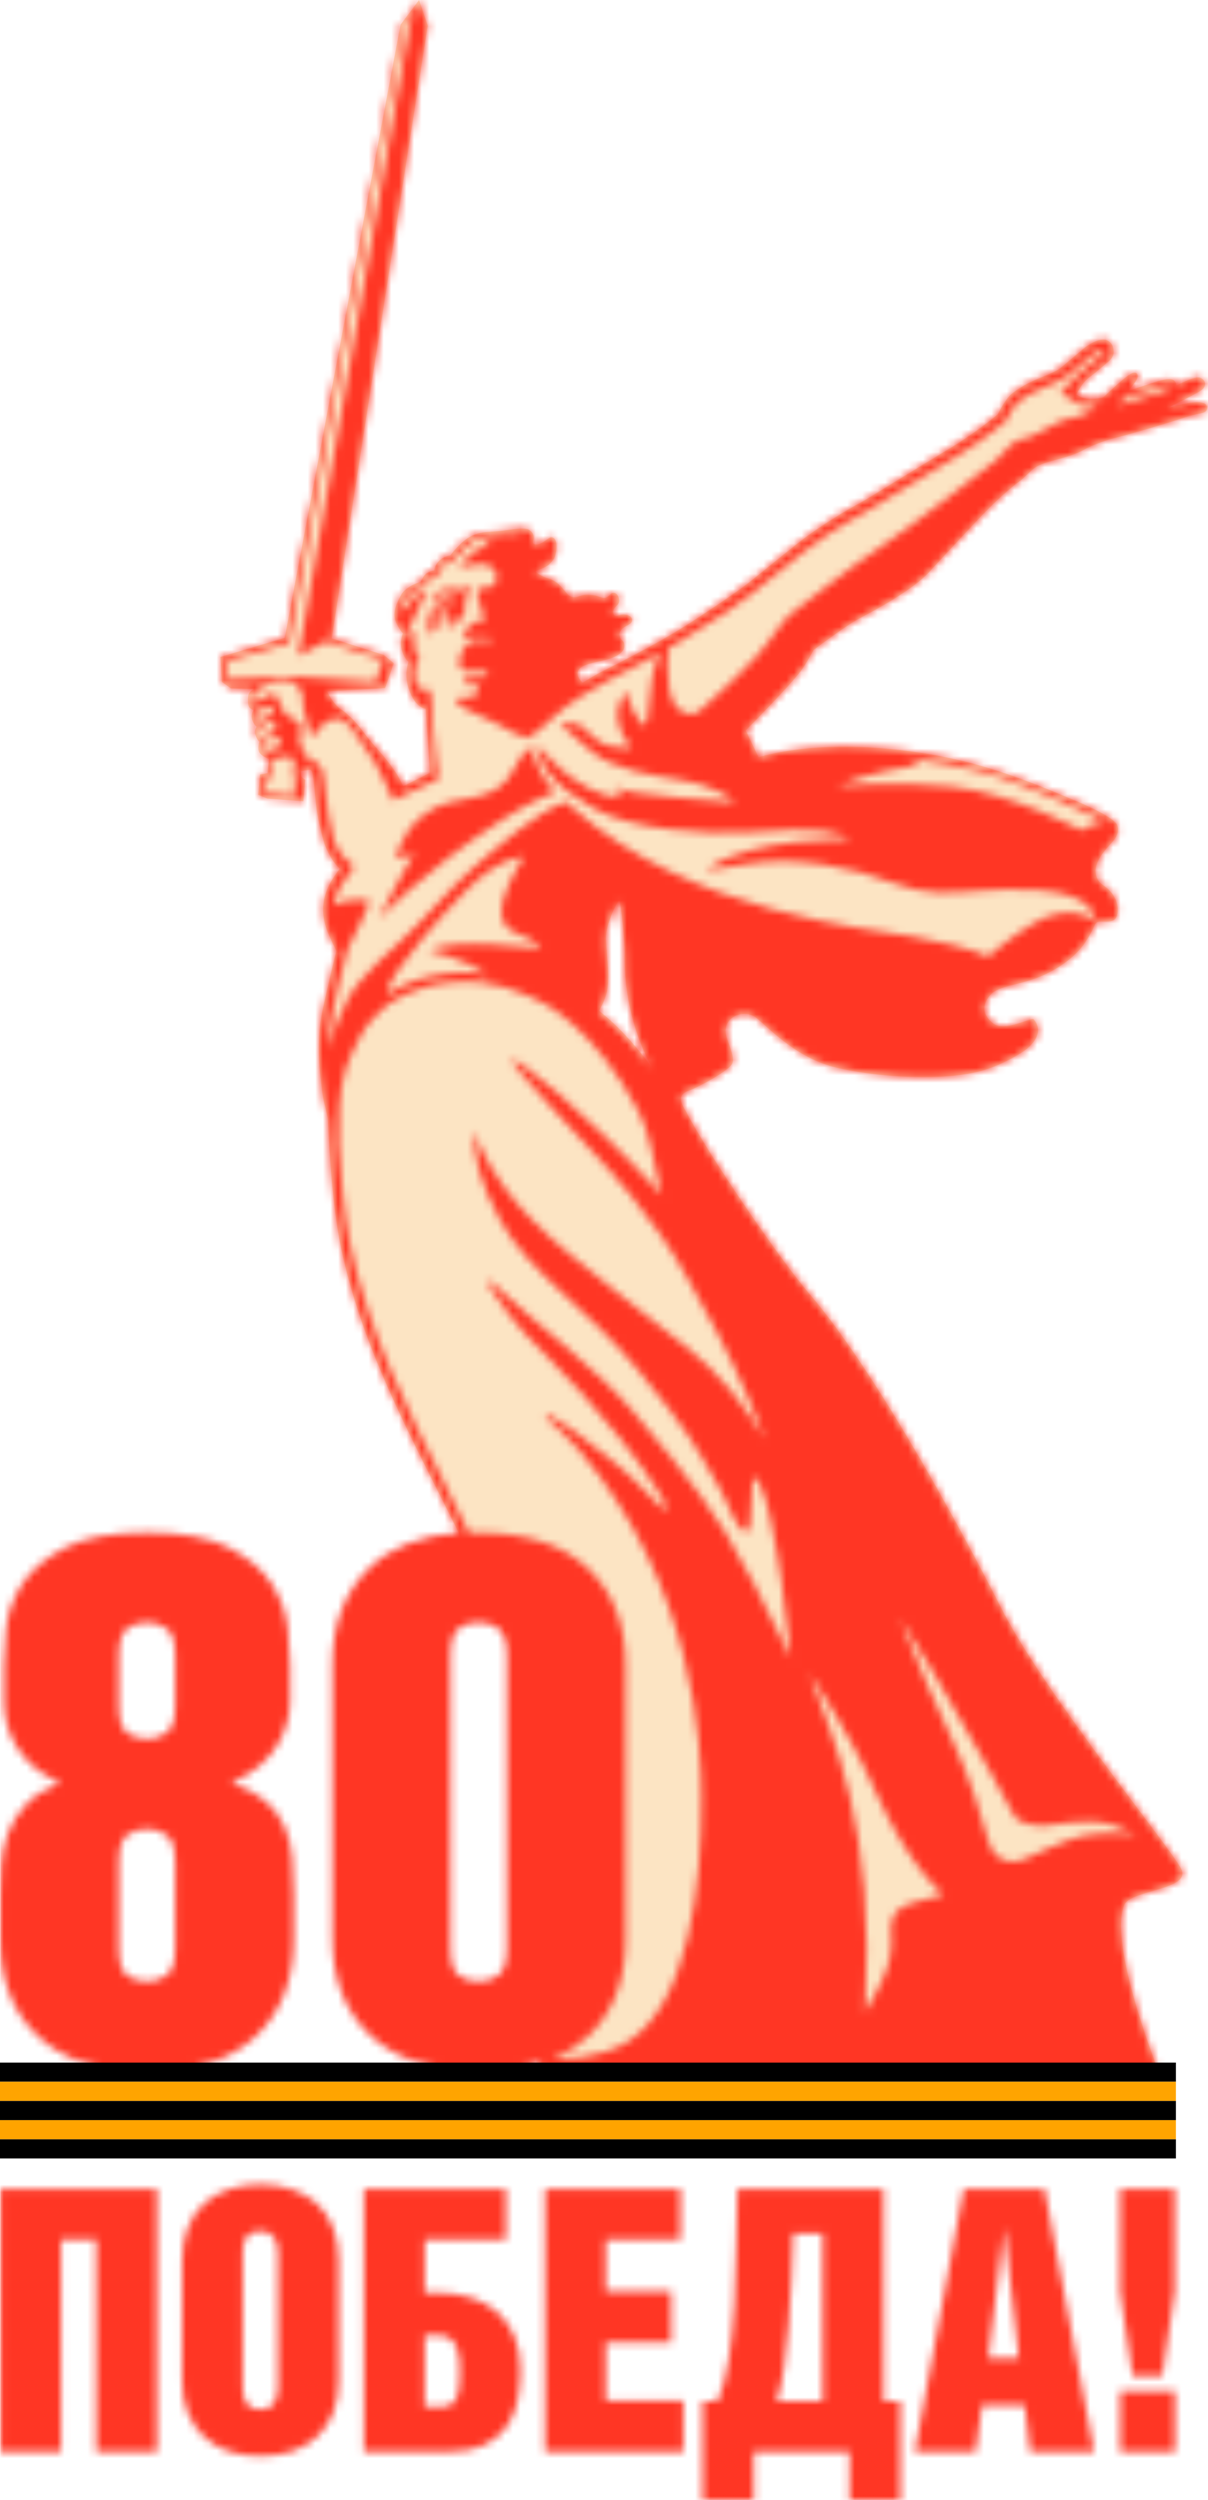 <?xml version="1.0" encoding="UTF-8"?> <svg xmlns="http://www.w3.org/2000/svg" width="159" height="329" viewBox="0 0 159 329" fill="none"><g clip-path="url(#clip0_3998_3788)"><path d="M153.503 53.79C154.119 53.464 154.67 53.176 154.893 53.072C155.733 52.655 156.481 52.289 156.862 52.081C158.082 51.415 158.436 51.233 158.58 50.763C158.712 50.358 158.489 49.954 158.029 49.732C157.268 49.38 154.867 50.776 154.854 50.711C154.788 50.254 154.539 49.902 153.949 49.889C153.253 49.889 152.374 50.15 151.115 50.58C149.947 50.972 148.792 51.337 148.53 51.402C149.186 50.632 149.369 50.332 149.369 50.332C149.369 50.332 149.986 49.628 149.658 49.184C149.566 49.067 149.343 48.989 149.094 49.08C148.543 49.276 147.533 50.137 145.827 51.715C145.617 51.911 145.512 52.068 145.184 52.302C144.541 52.472 143.347 52.576 142.717 52.407C142.219 52.263 141.891 52.081 141.667 51.911C141.694 51.872 142.376 50.385 143.413 49.628C144.069 49.158 145.892 47.593 146.063 47.436C146.693 46.784 146.588 46.275 146.548 45.923C146.483 45.505 146.26 45.127 145.932 44.905C144.83 44.148 142.927 45.636 142.704 45.818C142.271 46.171 140.277 47.854 139.647 48.389C139.201 48.78 137.902 49.328 137.036 49.68L136.524 49.889C135.448 50.345 134.097 51.037 133.099 51.885C132.417 52.472 131.591 53.959 131.341 54.52C130.777 54.99 128.153 57.13 124.978 59.034C122.576 60.482 120.018 62.048 117.8 63.405C116.147 64.422 114.691 65.323 113.654 65.936C113.457 66.04 108.786 68.506 104.929 71.559C103.748 72.485 102.606 73.424 101.517 74.298C100.612 75.042 99.759 75.72 98.945 76.373C96.662 78.238 91.519 81.5 90.955 81.904C90.194 82.374 89.407 82.87 88.488 83.418C86.061 84.892 80.917 87.553 79.487 88.245C78.923 88.519 77.926 89.08 76.811 89.771C76.771 89.797 76.732 89.81 76.692 89.836H76.666C76.377 89.549 76.089 89.119 76.049 88.858C75.826 87.501 77.729 87.332 79.75 86.836C81.101 86.496 82.19 85.844 82.19 85.009C82.19 84.24 81.731 84.357 81.587 83.809C81.245 82.504 82.951 82.4 83.174 81.8C83.253 81.591 83.213 81.161 82.689 80.991C82.151 80.808 81.888 80.847 81.153 81.056C80.76 81.174 80.471 80.456 80.944 79.96C81.403 79.465 81.613 79.308 81.468 78.773C81.258 78.029 80.799 77.912 80.511 78.082C80.222 78.264 79.986 78.747 79.421 78.682C78.857 78.617 78.595 78.264 77.165 78.264C76.312 78.264 75.643 79.008 74.816 78.303C74.317 77.886 73.648 76.529 72.139 76.112C70.985 75.786 70.434 75.159 70.434 75.159C70.434 75.159 71.851 74.716 72.284 74.272C73.11 73.45 73.045 73.228 73.189 72.654C73.255 72.42 73.478 70.593 72.467 70.724C72.205 70.763 71.326 71.611 70.762 71.65C70.184 71.689 70.106 71.506 70.184 71.193C70.368 70.515 70.184 70.124 69.699 69.771C69.043 69.302 67.245 69.732 65.71 69.889C64.188 70.045 63.02 69.889 61.59 70.802C60.37 71.585 59.268 73.098 59.268 73.098C59.268 73.098 58.179 73.176 57.51 74.155C57.168 74.651 57.168 75.081 57.168 75.081C57.168 75.081 56.158 75.12 55.673 75.994C55.41 76.477 55.423 76.542 55.423 76.542C55.423 76.542 53.481 77.077 52.812 78.264C52.077 79.569 51.579 80.835 52.222 82.113C52.76 83.17 53.035 83.326 53.035 83.326C53.035 83.326 52.589 84.357 52.852 85.414C53.14 86.601 53.678 86.979 53.757 87.097C53.678 87.371 53.206 88.858 53.783 90.593C54.662 93.267 56.027 93.267 56.027 93.267C56.027 93.267 56.237 96.477 56.381 98.421C56.525 100.365 56.565 101.722 56.565 101.722C56.539 101.722 53.062 103.483 53.062 103.483C53.062 103.483 52.602 102.465 52.248 101.917C50.923 99.791 49.06 97.99 48.285 96.933C47.511 95.864 46.462 94.598 45.806 94.09C45.661 93.933 45.399 93.698 44.926 93.385C43.798 92.641 43.05 90.984 43.05 90.984L50.687 90.554L51.828 87.279L50.49 86.183L43.667 84.005C44.835 76.32 56.302 3.366 56.302 3.366L55.161 0V0.026L55.121 0.052L52.72 3.249L37.474 83.939L29.011 86.457L29.194 89.732L30.349 90.567L30.375 90.593L33.38 90.697C33.105 90.854 32.724 91.115 32.672 91.585C32.619 92.054 32.58 92.954 32.921 93.202C33.249 93.45 33.38 93.437 33.38 93.437C33.38 93.437 32.947 94.063 33.196 94.742C33.446 95.42 33.774 95.655 33.774 95.655C33.774 95.655 33.393 96.073 33.629 96.751C33.865 97.442 34.141 97.612 34.141 97.612C34.141 97.612 33.8 98.617 34.207 99.125C34.627 99.634 35.401 99.869 35.401 99.869L35.217 101.735L34.22 101.93L33.984 104.605L35.191 105.1L39.927 105.453L40.177 102.635C40.177 102.635 39.744 102.348 39.665 102.191C39.586 102.035 39.586 101.748 39.612 101.5C39.836 101.448 40.229 101.369 40.597 101.317C40.859 101.278 41.003 101.343 41.095 101.604C41.305 102.426 41.423 104.344 41.594 105.818C41.791 107.631 42.224 109.354 42.696 111.023C42.722 111.115 43.523 113.294 44.73 114.311C44.402 114.742 43.929 115.394 43.575 116.007C41.804 119.099 42.67 121.761 43.444 123.378C43.693 123.965 43.982 124.552 44.284 125.139C43.719 127.305 42.722 131.65 42.407 133.202C41.738 136.49 41.935 140.012 42.302 142.7C42.394 143.717 42.552 144.761 42.814 145.687C42.971 146.444 43.103 146.966 43.155 147.162C43.194 148.127 43.549 157.99 44.913 164.343C47.406 175.955 52.432 185.922 57.746 196.463C64.109 209.092 70.696 222.138 73.635 239.398C75.853 252.366 71.3 271.075 71.26 271.257L71.064 272.053H72.415C72.415 272.053 72.323 272.079 72.284 272.079C72.284 272.079 95.154 272.21 116.488 272.314L150.511 272.51C150.511 272.51 150.563 272.51 150.603 272.497C151.548 272.497 152.204 272.497 152.466 272.497C152.466 272.497 145.827 255.824 147.979 250.696C148.831 248.661 157.006 248.74 155.431 245.869C153.699 242.699 138.046 223.547 132.102 212.249C131.932 211.936 117.472 183.013 106.569 170.319C102.685 165.805 93.199 151.95 90.26 146.209C88.908 144.109 90.049 143.743 90.955 143.417C91.795 143.117 96.033 140.899 96.4 139.921C96.767 138.955 95.626 136.959 95.521 135.955C95.272 133.633 98.145 132.706 99.694 134.063C101.845 135.942 104.902 139.008 109.285 140.286C113.064 141.395 122.445 142.517 128.678 141.056C131.617 140.364 134.569 138.551 135.238 137.964C136.747 136.633 137.062 135.303 136.039 134.128C135.789 133.841 132.207 135.877 130.698 134.663C128.205 132.667 130.567 130.684 130.79 130.541C132.47 129.497 134.818 129.575 137.757 128.14C140.92 126.601 142.337 124.748 142.743 124.148C144.003 122.295 143.977 121.708 144.331 121.421C144.882 120.978 146.614 121.8 147.008 120.508C147.244 119.751 147.165 118.538 146.234 117.416C145.446 116.451 144.712 116.477 144.331 115.394C143.675 113.528 145.696 111.624 146.483 110.723C147.191 109.915 147.309 109.04 147.008 108.532C147.008 108.532 146.837 107.566 141.3 105.27C138.44 104.083 132.837 101.617 126.591 100.117C120.858 98.734 114.599 98.199 110.426 98.264C103.761 98.369 99.838 99.66 99.838 99.66L98.158 96.125C98.158 96.125 104.588 89.641 105.703 87.892C106.818 86.144 107.067 85.557 107.067 85.557C107.067 85.557 111.437 82.243 113.195 81.343C114.953 80.43 120.044 77.716 122.262 75.316C124.479 72.915 128.717 68.31 130.292 66.758C131.853 65.205 133.624 63.705 134.202 63.326C134.792 62.935 135.789 61.774 136.393 61.435C137.849 60.587 140.565 60.339 142.586 59.23C144.607 58.134 146.693 57.651 147.388 57.469C149.12 57.025 153.699 55.694 155.943 54.938C157.977 54.246 158.83 54.52 158.882 53.711C159 52.028 154.172 53.594 153.503 53.724M78.857 132.993C79.107 132.576 79.841 131.18 79.973 129.98C80.117 128.688 80.064 127.618 79.973 126.653C79.881 125.687 79.815 124.344 79.763 123.848C79.553 122.048 81.075 118.838 81.521 118.486C81.783 119.034 82.256 124.396 82.229 125.192C81.954 134.311 85.903 140.599 85.903 140.599C81.692 134.885 78.962 133.241 78.871 133.006" fill="#FCE4C3"></path><mask id="mask0_3998_3788" style="mask-type:luminance" maskUnits="userSpaceOnUse" x="0" y="-1" width="159" height="331"><path d="M147.44 322.646H154.657V314.662H147.44V322.646ZM0.039 288.035V322.646H8.03V294.727H12.674V322.646H20.665V288.035H0.039ZM55.895 307.33H57.732C58.349 307.33 58.834 307.474 59.201 307.735C59.569 308.009 59.858 308.361 60.054 308.791C60.251 309.222 60.382 309.718 60.435 310.279C60.5 310.84 60.527 311.427 60.527 312.04C60.527 312.901 60.5 313.631 60.435 314.232C60.369 314.832 60.238 315.301 60.054 315.68C59.858 316.045 59.569 316.319 59.188 316.502C58.808 316.684 58.27 316.763 57.587 316.763H55.895V307.33ZM47.904 288.035V322.646H59.28C61.051 322.646 62.534 322.359 63.728 321.785C64.922 321.211 65.88 320.442 66.588 319.476C67.297 318.511 67.796 317.376 68.084 316.084C68.373 314.78 68.517 313.41 68.517 311.975C68.517 308.739 67.546 306.221 65.618 304.421C63.676 302.62 60.933 301.72 57.391 301.72H55.895V294.741H66.588V288.048H47.904V288.035ZM71.745 288.035V322.646H89.944V315.954H79.736V308.256H88.356V301.564H79.736V294.727H89.563V288.035H71.745ZM103.196 311.622C103.432 309.887 103.642 308.035 103.8 306.039C103.957 304.056 104.088 302.007 104.18 299.907C104.272 297.806 104.351 295.81 104.416 293.919H108.287V315.967H102.238C102.632 314.819 102.934 313.371 103.183 311.635M97.055 288.048C96.99 290.357 96.937 292.836 96.911 295.458C96.885 298.093 96.793 300.677 96.649 303.234C96.504 305.791 96.268 308.178 95.927 310.409C95.586 312.64 95.1 314.493 94.457 315.967H92.476V329.013H99.207V322.659H111.817V329.013H118.521V315.967H116.291V288.048H97.069H97.055ZM132.115 293.436H132.207L134.096 310.331H130.081L132.115 293.436ZM126.84 288.048L120.398 322.659H128.428L129.254 316.502H134.87L135.592 322.659H144.015L137.481 288.048H126.827H126.84ZM147.427 288.048V301.577L149.067 312.64H152.99L154.63 301.577V288.048H147.414H147.427ZM32.92 316.71C32.592 316.476 32.369 316.175 32.212 315.849C32.067 315.51 31.988 315.158 31.975 314.793C31.962 314.427 31.949 314.127 31.949 313.905V296.815C31.949 296.528 31.949 296.202 31.975 295.823C31.988 295.458 32.067 295.106 32.212 294.793C32.356 294.467 32.592 294.193 32.92 293.971C33.248 293.749 33.694 293.632 34.272 293.632C34.849 293.632 35.295 293.749 35.597 293.971C35.899 294.193 36.135 294.467 36.279 294.793C36.423 295.119 36.515 295.458 36.541 295.823C36.568 296.189 36.594 296.528 36.594 296.815V313.905C36.594 314.127 36.581 314.427 36.541 314.793C36.502 315.158 36.423 315.51 36.279 315.849C36.135 316.189 35.912 316.476 35.597 316.71C35.295 316.945 34.849 317.076 34.272 317.076C33.694 317.076 33.235 316.958 32.92 316.71ZM30.165 288.1C28.905 288.517 27.816 289.131 26.898 289.953C25.979 290.774 25.258 291.818 24.746 293.084C24.234 294.349 23.972 295.823 23.972 297.48V313.214C23.972 316.332 24.89 318.772 26.727 320.559C28.564 322.346 31.083 323.233 34.285 323.233C37.486 323.233 40.032 322.346 41.855 320.559C43.679 318.772 44.585 316.332 44.585 313.214V297.48C44.585 295.81 44.322 294.349 43.81 293.084C43.299 291.818 42.577 290.774 41.659 289.953C40.74 289.131 39.651 288.517 38.392 288.1C37.132 287.683 35.767 287.474 34.272 287.474C32.776 287.474 31.411 287.683 30.152 288.1M16.716 259.946C15.994 259.398 15.64 258.172 15.64 256.293V245.178C15.64 243.299 15.994 242.073 16.716 241.525C17.424 240.977 18.303 240.69 19.353 240.69C20.324 240.69 21.19 240.964 21.938 241.525C22.686 242.073 23.066 243.299 23.066 245.178V256.293C23.066 258.185 22.686 259.398 21.938 259.946C21.19 260.494 20.324 260.768 19.353 260.768C18.317 260.768 17.437 260.494 16.716 259.946ZM16.716 228.022C15.994 227.474 15.64 226.261 15.64 224.382V217.976C15.64 216.098 15.994 214.884 16.716 214.337C17.424 213.789 18.303 213.515 19.353 213.515C20.324 213.515 21.19 213.789 21.938 214.337C22.686 214.884 23.066 216.098 23.066 217.976V224.382C23.066 226.261 22.686 227.474 21.938 228.022C21.19 228.57 20.324 228.844 19.353 228.844C18.317 228.844 17.437 228.57 16.716 228.022ZM8.463 203.717C5.891 205.074 4.028 206.691 2.847 208.57C1.679 210.449 0.997 212.367 0.8 214.35C0.603 216.32 0.511 217.924 0.511 219.151V223.912C0.511 224.76 0.629 225.674 0.852 226.678C1.075 227.683 1.482 228.687 2.073 229.692C2.663 230.697 3.424 231.623 4.369 232.458C5.314 233.293 6.494 234.01 7.925 234.597C5.97 235.367 4.461 236.346 3.385 237.507C2.309 238.668 1.535 239.933 1.036 241.29C0.551 242.647 0.262 244.03 0.157 245.413C0.065 246.809 0.013 248.113 0.013 249.34V255.158C0.013 260.533 1.653 264.786 4.946 267.917C8.226 271.062 13.029 272.627 19.34 272.627C25.651 272.627 30.453 271.062 33.734 267.917C37.014 264.786 38.667 260.52 38.667 255.158V249.34C38.667 247.591 38.602 245.974 38.47 244.486C38.339 242.999 37.998 241.629 37.447 240.364C36.896 239.098 36.082 238.002 35.006 237.063C33.93 236.124 32.422 235.302 30.466 234.584C31.897 233.997 33.117 233.28 34.127 232.406C35.138 231.531 35.938 230.605 36.515 229.64C37.106 228.674 37.526 227.683 37.788 226.678C38.05 225.674 38.182 224.76 38.182 223.912V219.151C38.182 217.924 38.09 216.32 37.893 214.35C37.696 212.38 37.014 210.449 35.846 208.57C34.678 206.691 32.802 205.074 30.23 203.717C27.659 202.36 24.037 201.682 19.353 201.682C14.669 201.682 11.034 202.36 8.476 203.717M68.019 100.573C65.119 106.862 60.094 103.626 55.528 107.423C52.575 109.875 52.156 112.993 52.156 112.993C52.156 112.993 53.428 112.667 54.53 112.419C53.992 112.902 49.951 120.73 49.833 120.925C49.715 121.121 55.475 114.742 66.195 107.814C70.052 105.322 73.031 104.239 73.031 104.239C70.8 102.021 69.869 98.434 69.869 98.434C69.869 98.434 68.662 99.164 68.019 100.547M57.758 80.378C58.204 79.882 59.031 79.595 59.293 79.556C59.556 79.504 59.595 79.582 59.595 79.582C59.569 79.673 59.543 79.752 59.516 79.843C59.516 79.843 58.572 80.195 58.191 80.573C57.811 80.952 57.574 81.213 57.509 81.421C57.443 81.617 57.404 81.748 57.404 81.748C57.404 81.748 57.299 80.874 57.745 80.378M60.658 77.625C57.601 76.96 56.63 78.982 56.63 78.982C57.863 78.538 58.886 77.977 59.949 78.76C59.241 78.825 57.837 79.06 57.076 79.934C56.079 81.108 56.446 82.583 56.498 83.535C56.498 83.705 57.023 82.87 57.548 82.726C57.443 82.374 57.456 82.243 57.587 81.839C57.771 81.213 58.309 80.743 58.821 80.613C58.768 81.369 59.11 81.239 59.844 81.356C59.779 81.434 59.726 81.5 59.661 81.578C59.569 81.578 59.477 81.578 59.372 81.578C59.188 81.578 58.992 81.578 58.808 81.617C58.559 81.682 58.27 81.735 58.047 82.048C58.729 81.943 59.188 82.087 59.162 82.596C60.789 81.539 61.563 80.678 61.157 78.891C61.642 78.212 61.944 77.703 61.996 76.868C61.498 77.364 61.34 77.69 60.605 77.625M106.581 220.312C106.581 220.312 108.641 223.286 109.888 225.543C111.725 228.896 112.604 229.901 115.674 236.685C117.34 240.364 119.505 243.925 121.172 246.065C121.697 246.73 122.143 247.252 122.497 247.67L124.124 249.353L120.306 250.37C120.175 250.409 120.043 250.449 119.912 250.501C117.144 251.401 117.236 253.097 117.301 254.689C117.367 256.215 117.826 258.355 113.85 264.773C115.28 240.129 109.638 229.014 106.581 220.325M60.369 259.946C59.648 259.398 59.293 258.185 59.293 256.293V217.976C59.293 216.098 59.648 214.884 60.369 214.323C61.078 213.776 61.957 213.502 63.007 213.502C63.977 213.502 64.844 213.776 65.591 214.323C66.339 214.871 66.72 216.085 66.72 217.976V256.293C66.72 258.172 66.339 259.385 65.591 259.946C64.844 260.494 63.977 260.768 63.007 260.768C61.97 260.768 61.091 260.494 60.369 259.946ZM130.173 242.543C129.267 239.15 127.68 233.971 125.331 228.961C121.631 221.055 122.051 221.538 120.424 217.82C120.148 217.194 118.298 212.693 118.666 213.28C121.172 217.141 124.281 222.438 127.562 228.322C128.729 230.41 131.774 235.589 133.479 238.929C134.148 240.246 137.166 240.299 137.547 240.246C143.268 239.464 145.17 239.268 149.579 241.447C149.579 241.447 149.172 241.394 148.595 241.329C147.86 241.251 146.863 241.186 146.167 241.238C143.163 241.473 142.493 241.264 138.032 243.221C137.402 243.495 136.169 244.056 134.923 244.617C134.385 244.852 133.82 244.982 133.282 244.982C131.905 244.982 130.632 244.199 130.186 242.529M58.873 195.954C53.599 185.478 48.613 175.589 46.159 164.148C45.267 159.986 44.808 154.272 44.598 150.645C44.558 147.657 44.506 143.848 45.503 140.677C45.805 139.738 46.618 137.768 47.55 136.15C48.482 134.533 49.636 133.502 50.279 132.863C50.975 132.171 54.045 129.758 59.477 129.275C65.067 128.766 68.268 130.658 69.948 131.245C71.575 131.819 78.279 135.276 84.066 146.287C85.443 148.897 86.086 152.837 87.044 157.194C76.784 145.948 67.704 138.903 67.363 139.438C66.982 140.025 77.873 151.284 78.712 152.341C79.211 152.954 86.047 159.934 90.784 168.727C90.784 168.74 90.797 168.766 90.81 168.779C91.033 169.236 91.282 169.679 91.531 170.123C95.402 176.842 98.381 183.273 100.651 189.327C97.921 184.787 94.589 180.651 90.574 177.455C76.613 166.379 70.945 162.504 66.221 156.033C63.492 152.289 62.403 148.818 62.403 148.818C62.232 151.858 63.19 155.733 65.788 160.495C69.751 167.761 77.02 171.728 84.184 180.534C90.836 188.714 91.151 189.679 94.772 195.954C96.058 198.198 96.898 201.564 98.328 201.564C99.155 201.564 98.682 194.298 99.299 194.441C99.653 194.519 99.89 195.028 100.021 195.315C100.795 196.881 101.136 198.681 101.503 200.364C102.055 202.908 102.474 205.465 102.855 208.035C103.249 210.736 103.59 213.449 103.865 216.176C103.905 216.502 103.931 216.828 103.957 217.155C103.983 217.415 103.931 217.872 104.049 218.107C100.782 211.088 97.265 204.604 95.428 201.577C91.82 195.602 84.656 187.344 83.37 185.804C78.542 180.051 70.63 174.311 65.513 169.471C61.839 165.987 66.746 173.006 69.095 175.498C72.401 179.02 79.998 186.091 86.506 196.046C88.356 198.877 88.251 199.907 85.627 196.946C81.074 191.806 68.963 183.3 72.349 187.018C72.349 187.018 74.474 188.766 76.206 190.814C91.466 208.857 92.319 229.757 92.319 236.724C92.384 248.074 90.6 263.599 82.688 268.648C78.896 271.075 73.74 270.957 72.821 270.918C74.579 270.174 76.114 269.183 77.413 267.957C80.694 264.825 82.347 260.559 82.347 255.197V219.19C82.347 213.815 80.707 209.575 77.413 206.431C74.12 203.299 69.331 201.721 63.02 201.721C62.587 201.721 62.167 201.747 61.747 201.76C60.789 199.829 59.831 197.911 58.873 196.02M78.804 133.124C79.053 132.706 79.788 131.31 79.919 130.11C80.064 128.818 80.011 127.762 79.919 126.783C79.828 125.818 79.762 124.474 79.71 123.978C79.5 122.178 81.022 118.969 81.468 118.616C81.73 119.164 82.203 124.526 82.176 125.322C81.901 134.441 85.85 140.73 85.85 140.73C81.638 135.015 78.909 133.372 78.817 133.137M61.314 117.246C65.749 112.667 68.911 112.772 68.911 112.772C68.911 112.772 66.72 116.281 66.169 118.629C65.696 120.678 66.103 122.217 68.229 122.935C70.682 123.757 71.141 124.865 71.141 124.865C71.141 124.865 59.648 123.287 56.459 125.126C56.459 125.126 60.907 126.04 64.489 128.401C64.227 128.362 62.101 127.631 58.467 128.14C54.977 128.61 52.654 129.784 51.303 130.645C51.224 130.697 51.158 130.723 51.106 130.723C50.463 130.723 51.919 126.94 61.301 117.246M121.146 100.599C120.673 100.26 119.965 99.973 119.138 99.725C122.917 100.169 126.368 100.808 129.189 101.526C131.931 102.217 137.717 104.422 143.451 107.162C143.819 107.344 144.711 107.814 145.341 108.153C143.963 108.31 142.323 109.275 142.323 109.275C142.323 109.275 133.23 104.396 125.292 103.535C118.718 102.83 110.268 103.391 110.268 103.391C110.268 103.391 114.205 101.63 121.159 100.612M34.744 104.37L34.875 102.504L35.754 102.335L35.951 99.999C36.227 99.895 36.66 99.738 36.856 99.673C38.116 99.334 38.785 99.96 38.785 99.96L38.641 102.152L38.903 102.322C38.903 102.322 38.811 104.539 38.733 104.709C38.733 104.709 38.68 104.722 38.588 104.722C37.88 104.722 34.744 104.357 34.744 104.357M34.416 98.525C34.337 97.729 34.705 97.52 34.705 97.52C34.705 97.52 35.177 97.025 36.227 97.064C36.935 97.09 37.027 97.416 37.027 97.703C37.027 98.108 36.62 98.512 36.108 98.59C35.61 98.669 34.757 98.943 34.744 99.191C34.626 99.06 34.455 98.812 34.429 98.525M34.062 96.764C33.707 95.537 35.164 95.055 35.466 95.042C35.702 95.029 36.082 94.924 36.266 95.29C36.345 95.446 36.515 96.085 35.767 96.438C35.046 96.777 34.823 96.842 34.573 97.142C34.521 97.207 34.416 97.377 34.416 97.416C34.272 97.312 34.18 97.181 34.062 96.777M33.642 94.585C33.34 93.424 34.757 93.085 35.124 93.046C35.374 93.02 35.728 93.046 35.951 93.359C36.043 93.476 36.108 93.737 35.964 93.985C35.807 94.259 35.505 94.181 35.19 94.298C34.587 94.52 34.18 94.898 33.97 95.12C33.812 94.977 33.655 94.703 33.629 94.598M53.979 78.043C54.662 77.364 56.118 76.96 56.118 76.96C56.118 76.96 56.184 76.255 56.748 75.994C57.168 75.799 57.771 75.642 57.771 75.642C57.771 75.642 57.811 74.742 58.335 74.35C58.86 73.959 59.149 73.868 59.569 73.776C60.697 72.563 61.97 70.815 63.741 70.658C65.067 70.541 66.418 70.371 67.035 70.254C67.192 70.228 68.439 70.045 68.596 70.397C67.533 70.397 66.208 70.45 64.962 70.88C63.938 71.232 63.899 71.624 63.623 71.911C63.334 72.198 62.731 72.511 62.442 72.615C62.154 72.72 61.839 72.902 61.694 73.15C61.55 73.398 61.629 73.541 61.261 73.711C60.907 73.894 60.435 74.716 60.435 74.716C60.435 74.716 62.285 74.207 63.282 74.22C64.633 74.246 65.447 74.99 65.408 76.099C65.381 76.699 64.66 77.651 62.954 77.429C62.954 77.429 62.744 78.173 62.915 78.656C63.072 79.112 63.387 80.234 63.558 80.847C63.584 80.952 63.623 81.069 63.649 81.187C63.649 81.226 63.663 81.252 63.663 81.252C63.715 81.434 63.781 81.604 63.833 81.761C63.886 81.917 63.754 81.826 63.544 81.748C63.269 81.63 62.849 81.526 62.455 81.93L61.76 82.452C61.419 82.752 60.815 83.222 60.933 83.457C61.051 83.692 61.196 83.809 61.524 83.848C61.839 83.887 63.505 83.887 64.004 83.848C64.122 83.848 64.24 83.861 64.358 83.874C64.358 83.874 64.41 84.174 64.502 84.579C63.899 84.24 62.77 84.226 62.744 84.252C62.429 84.252 62.141 84.357 61.839 84.513C61.327 84.774 60.737 85.583 60.566 86.405C60.225 87.945 60.566 88.453 62.324 88.362C63.151 88.401 63.558 88.362 64.187 88.362C64.24 88.362 64.292 88.362 64.358 88.349C63.964 88.91 63.466 89.197 63.466 89.197C63.466 89.197 63.072 89.197 62.901 89.223C62.469 89.249 62.141 89.236 61.891 89.223C61.498 89.21 61.301 89.197 61.261 89.328C60.92 90.332 61.419 90.215 61.944 90.084C62.311 89.993 62.705 89.915 62.836 90.215C62.98 90.528 62.757 91.245 62.482 91.676C62.35 91.871 61.891 91.832 61.432 91.793C61.038 91.754 60.658 91.728 60.474 91.832C59.621 92.354 60.054 92.589 61.406 93.359C62.364 93.907 65.014 94.937 65.578 95.329C66.142 95.72 69.029 97.207 69.318 97.142C70.223 96.907 72.703 94.507 72.782 94.429C74.395 92.811 78.725 90.162 80.051 89.523C81.127 89.001 84.315 87.358 86.874 85.948C86.349 86.901 85.798 88.545 85.575 91.363C85.378 93.933 85.233 96.151 84.459 95.263C82.517 93.046 82.622 90.476 82.255 91.128C81.271 92.85 81.153 93.763 81.402 95.133C81.848 97.638 83.685 98.408 82.832 98.421C79.696 98.46 78.699 97.768 76.915 95.903C75.773 94.716 73.687 95.277 73.687 95.277C73.687 95.277 75.445 96.842 77.781 98.825C80.772 101.356 85.903 102.035 89.301 102.596C95.022 103.548 96.727 105.583 96.727 105.583C96.727 105.583 82.084 104.618 80.851 103.613L81.914 105.009C75.931 104.839 70.472 97.768 70.472 97.768C70.472 97.768 71.141 100.325 72.231 101.721C73.779 103.691 75.76 105.009 78.161 106.392C83.082 109.223 93.132 109.875 98.564 109.523C100.69 109.38 102.986 109.236 104.521 109.21C110.399 109.093 111.803 110.462 111.803 110.462C111.803 110.462 99.22 110.11 93.185 114.285C92.489 114.768 95.953 114.076 98.591 113.659C104.731 112.68 112.066 114.063 117.865 116.294C121.775 117.794 124.767 117.533 128.611 117.259C130.881 117.103 133.453 116.946 136.694 117.155C144.396 117.664 144.107 121.082 144.107 121.082C144.107 121.082 140.827 118.655 136.025 121.513C133.099 123.248 129.989 125.922 129.989 125.922C129.989 125.922 128.69 124.826 120.043 123.235C114.546 122.23 91.099 120.273 75.367 106.314C75.038 106.014 74.737 105.74 74.474 105.505C70.512 106.992 66.195 110.867 62.403 114.115C59.005 117.025 56.118 120.847 52.693 123.9C52.693 123.9 47.419 128.44 45.87 131.284C45.516 131.937 44.125 134.702 43.286 138.003C43.286 136.542 43.404 135.042 43.692 133.593C44.007 132.002 44.335 130.619 44.611 129.406C44.952 127.918 45.372 126.287 45.739 124.944C46.658 123.143 48.941 118.538 48.56 118.499C47.747 118.395 46.448 118.316 45.254 118.629C44.716 118.773 44.27 118.942 43.916 119.112C44.007 118.381 44.243 117.599 44.729 116.764C45.267 115.837 46.618 113.998 46.618 113.998C46.618 113.998 44.611 112.811 43.929 110.554C43.312 108.532 43.023 105.909 42.813 103.991C42.643 102.387 42.538 101.604 42.354 101.213C42.026 100.56 41.58 99.973 40.583 100.117C40.491 100.13 40.386 100.143 40.268 100.169C40.373 100.025 40.465 99.895 40.465 99.791C40.491 99.008 39.572 98.499 39.494 98.108C39.389 97.638 39.428 96.712 39.559 96.203C39.979 94.507 38.063 94.95 37.237 93.515C36.45 92.132 36.62 90.789 35.216 91.558C34.691 91.845 33.721 92.367 33.327 92.641C32.946 91.597 33.353 91.232 34.167 90.606C34.337 90.502 34.547 90.358 34.665 90.293C35.781 89.667 37.434 89.471 38.129 89.602C39.218 89.823 39.887 91.193 39.861 91.911C39.835 92.628 39.887 93.541 40.228 94.324C40.57 95.094 40.609 95.903 40.688 96.333C40.78 96.764 41.147 96.933 41.147 96.933C42.157 95.511 42.866 94.82 44.099 94.559C44.782 94.598 45.346 94.455 46.763 96.49C47.038 96.881 48.416 98.786 49.4 100.391C50.384 102.008 51.722 105.322 51.722 105.322L57.719 102.504C57.719 102.504 57.036 96.973 57.01 95.681C56.945 92.289 56.551 90.737 56.551 90.737C56.551 90.737 55.79 90.932 55.41 90.697C55.239 90.593 54.858 90.463 54.675 89.628C54.242 87.579 55.226 86.614 55.226 86.614C54.635 86.105 54.32 85.009 54.53 83.6C54.675 82.596 53.966 83.3 53.546 84.174C53.402 83.978 53.415 83.626 53.586 83.183C54.347 81.291 55.462 79.634 56.105 77.69C56.105 77.69 55.698 77.782 55.331 77.938C54.963 78.095 54.478 78.577 54.032 79.243C53.73 79.699 52.982 80.221 52.575 80.821C52.562 80.769 52.562 79.412 53.979 78.003M147.925 52.38C147.925 52.38 149.933 51.728 150.956 51.389C153.568 50.541 153.777 50.554 153.882 50.828C154.014 51.141 153.344 51.402 153.003 51.532C152.137 51.859 147.755 53.189 147.191 53.372C147.506 53.02 147.597 52.759 147.925 52.38ZM88.094 90.789C87.713 88.349 87.858 86.301 87.976 85.296C88.409 85.048 88.816 84.814 89.157 84.605C91.663 83.091 93.303 82.048 95.809 80.404C97.606 79.23 99.798 77.442 102.343 75.381C103.432 74.494 104.574 73.568 105.742 72.641C109.494 69.667 114.218 67.175 114.296 67.136C115.359 66.497 116.829 65.596 118.482 64.579C120.699 63.222 123.258 61.643 125.646 60.208C129.307 58.004 132.167 55.59 132.298 55.486L132.469 55.251C132.863 54.364 133.558 53.307 133.847 53.02C134.529 52.315 136.13 51.532 137.048 51.141L137.547 50.932C138.596 50.489 139.895 49.941 140.499 49.419C141.116 48.884 143.084 47.227 143.517 46.875C144.081 46.418 144.921 45.923 145.17 46.027C145.183 46.027 145.524 46.21 145.118 46.614C145.104 46.627 143.254 48.206 142.638 48.662C142.349 48.871 142.087 49.119 141.85 49.38C141.601 49.602 141.378 49.81 141.221 50.006C140.158 51.324 139.476 51.624 139.594 51.702C140.538 52.355 141.798 53.033 141.798 53.033C142.716 53.62 143.753 53.502 144.462 53.268C143.635 54.168 142.362 54.807 141.627 54.898C140.42 55.068 139.79 55.316 139.108 55.668C137.258 56.621 135.815 57.495 135.356 57.573C132.994 57.912 133.007 58.825 131.118 60.56C130.33 61.278 119.112 69.902 115.53 72.237C111.948 74.572 105.282 79.96 104.574 80.404C103.052 81.369 101.687 84.083 99.561 86.392C96.321 89.915 92.384 93.228 92.043 93.581C91.833 93.802 91.413 93.959 90.941 93.959C89.878 93.959 88.474 93.202 88.107 90.802M29.745 86.979C30.047 86.849 38.05 84.618 38.05 84.618L53.113 3.261L54.648 1.265L53.992 2.896L39.271 86.314L42.918 84.396L50.437 86.823L49.453 89.745L38.588 89.014L29.902 89.432C29.863 88.962 29.784 87.462 29.771 86.901M55.147 0.026L55.121 0.052L52.72 3.248L37.473 83.939L29.01 86.457L29.194 89.732L30.348 90.567L30.375 90.593L33.379 90.697C33.104 90.854 32.723 91.115 32.671 91.585C32.618 92.054 32.579 92.954 32.92 93.202C33.248 93.45 33.379 93.424 33.379 93.424C33.379 93.424 32.946 94.05 33.196 94.729C33.445 95.407 33.773 95.642 33.773 95.642C33.773 95.642 33.392 96.059 33.629 96.751C33.865 97.442 34.154 97.612 34.154 97.612C34.154 97.612 33.812 98.616 34.219 99.125C34.639 99.634 35.413 99.869 35.413 99.869L35.229 101.734L34.232 101.93L33.996 104.605L35.203 105.1L39.94 105.453L40.189 102.635C40.189 102.635 39.756 102.348 39.677 102.191C39.599 102.035 39.599 101.761 39.625 101.5C39.848 101.447 40.242 101.369 40.609 101.317C40.871 101.278 41.016 101.343 41.108 101.604C41.318 102.426 41.436 104.344 41.606 105.818C41.803 107.631 42.236 109.353 42.708 111.01C42.735 111.102 43.535 113.28 44.742 114.298C44.414 114.729 43.942 115.381 43.587 115.994C41.816 119.086 42.682 121.747 43.456 123.365C43.706 123.952 43.994 124.539 44.296 125.126C43.732 127.292 42.735 131.636 42.42 133.189C41.751 136.477 41.947 139.999 42.315 142.687C42.407 143.704 42.564 144.748 42.826 145.674C42.984 146.431 43.115 146.953 43.168 147.148C43.194 148.114 43.561 157.977 44.926 164.33C47.419 175.941 52.444 185.909 57.758 196.45C58.637 198.185 59.503 199.933 60.382 201.682C55.383 202.073 51.473 203.599 48.678 206.274C45.385 209.418 43.745 213.671 43.745 219.033V255.041C43.745 260.416 45.385 264.669 48.678 267.8C51.959 270.944 56.761 272.51 63.072 272.51C66.156 272.51 68.872 272.131 71.246 271.375L71.076 272.04H72.427C72.427 272.04 72.335 272.066 72.296 272.066C72.296 272.066 95.166 272.184 116.501 272.301L150.523 272.497C150.523 272.497 150.576 272.484 150.615 272.484C151.56 272.484 152.216 272.484 152.478 272.484C152.478 272.484 145.839 255.811 147.991 250.683C148.844 248.648 157.018 248.726 155.444 245.869C153.712 242.699 138.059 223.547 132.115 212.249C131.944 211.936 117.485 182.999 106.581 170.319C102.697 165.805 93.211 151.949 90.272 146.209C88.92 144.109 90.062 143.743 90.967 143.417C91.807 143.104 96.045 140.899 96.412 139.921C96.78 138.955 95.638 136.959 95.533 135.955C95.284 133.633 98.158 132.706 99.706 134.063C101.858 135.942 104.915 139.008 109.297 140.286C113.076 141.395 122.458 142.517 128.69 141.056C131.629 140.364 134.581 138.551 135.251 137.964C136.76 136.633 137.074 135.302 136.051 134.128C135.946 134.011 135.264 134.298 134.398 134.572C133.177 134.976 131.59 135.368 130.711 134.663C128.218 132.667 130.58 130.684 130.803 130.541C132.482 129.497 134.831 129.575 137.77 128.14C140.932 126.588 142.349 124.748 142.756 124.148C144.015 122.295 143.989 121.708 144.343 121.421C144.553 121.252 144.921 121.265 145.328 121.278C146.01 121.291 146.771 121.317 147.02 120.508C147.243 119.751 147.164 118.538 146.246 117.416C145.459 116.451 144.724 116.477 144.343 115.394C143.687 113.528 145.708 111.624 146.495 110.723C147.204 109.914 147.322 109.04 147.02 108.532C147.02 108.532 146.85 107.566 141.312 105.27C138.439 104.083 132.849 101.63 126.604 100.117C120.87 98.734 114.611 98.199 110.439 98.264C103.773 98.368 99.85 99.66 99.85 99.66L98.171 96.125C98.171 96.125 104.6 89.641 105.715 87.892C106.831 86.144 107.08 85.557 107.08 85.557C107.08 85.557 111.449 82.243 113.207 81.343C114.966 80.43 120.057 77.716 122.274 75.316C124.491 72.915 128.729 68.31 130.304 66.757C131.865 65.205 133.637 63.705 134.214 63.326C134.805 62.935 135.802 61.774 136.405 61.435C137.862 60.587 140.578 60.339 142.598 59.23C144.619 58.134 146.705 57.651 147.401 57.469C149.133 57.025 153.712 55.694 155.956 54.938C157.989 54.246 158.842 54.52 158.895 53.711C159.013 52.041 154.184 53.594 153.515 53.724C154.132 53.398 154.683 53.111 154.906 53.007C155.746 52.589 156.493 52.224 156.874 52.015C158.081 51.35 158.449 51.167 158.593 50.698C158.724 50.293 158.501 49.889 158.042 49.68C157.622 49.484 156.73 49.81 155.995 50.137C155.378 50.411 154.88 50.684 154.88 50.658C154.814 50.202 154.565 49.85 153.974 49.837C153.279 49.837 152.4 50.097 151.14 50.528C149.972 50.919 148.818 51.285 148.555 51.35C149.211 50.58 149.395 50.28 149.395 50.28C149.395 50.28 150.012 49.576 149.684 49.132C149.592 49.015 149.369 48.936 149.119 49.028C148.568 49.223 147.558 50.084 145.852 51.663C145.642 51.859 145.537 52.015 145.209 52.25C144.566 52.42 143.372 52.524 142.743 52.355C142.244 52.211 141.916 52.028 141.693 51.859C141.719 51.82 142.402 50.319 143.425 49.576C144.081 49.093 145.905 47.527 146.075 47.384C146.705 46.731 146.6 46.223 146.548 45.87C146.482 45.453 146.259 45.075 145.931 44.853C144.829 44.096 142.926 45.584 142.703 45.766C142.27 46.118 140.276 47.801 139.646 48.336C139.2 48.728 137.901 49.276 137.048 49.628L136.536 49.837C135.461 50.293 134.109 50.985 133.112 51.846C132.43 52.433 131.603 53.92 131.354 54.481C130.789 54.951 128.165 57.077 124.99 58.995C122.589 60.43 120.03 62.009 117.813 63.365C116.16 64.383 114.703 65.283 113.667 65.896C113.47 66.001 108.799 68.467 104.941 71.519C103.76 72.446 102.619 73.385 101.53 74.272C100.624 75.016 99.772 75.694 98.958 76.347C96.675 78.212 91.531 81.474 90.967 81.878C90.206 82.348 89.419 82.844 88.501 83.391C86.073 84.866 80.93 87.527 79.5 88.219C78.935 88.493 77.938 89.053 76.823 89.745C76.784 89.771 76.744 89.784 76.705 89.81H76.679C76.39 89.523 76.101 89.093 76.062 88.832C75.839 87.475 77.741 87.305 79.762 86.81C81.114 86.47 82.203 85.805 82.203 84.983C82.203 84.213 81.743 84.331 81.599 83.783C81.271 82.491 82.963 82.374 83.187 81.774C83.265 81.565 83.226 81.135 82.701 80.965C82.163 80.782 81.901 80.821 81.166 81.03C80.772 81.147 80.484 80.43 80.956 79.934C81.415 79.438 81.625 79.282 81.481 78.747C81.271 78.003 80.812 77.886 80.523 78.055C80.234 78.238 79.998 78.721 79.434 78.656C78.87 78.59 78.607 78.238 77.177 78.238C76.888 78.238 76.626 78.317 76.364 78.408C75.852 78.577 75.38 78.734 74.829 78.277C74.33 77.86 73.661 76.503 72.152 76.086C70.997 75.759 70.446 75.133 70.446 75.133C70.446 75.133 71.863 74.69 72.296 74.246C73.123 73.424 73.057 73.202 73.201 72.628C73.267 72.394 73.49 70.567 72.48 70.698C72.231 70.737 71.338 71.585 70.774 71.624C70.197 71.663 70.118 71.48 70.197 71.167C70.38 70.489 70.184 70.097 69.711 69.745C69.055 69.275 67.258 69.706 65.723 69.862C64.201 70.019 63.033 69.862 61.603 70.763C60.382 71.546 59.28 73.059 59.28 73.059C59.28 73.059 58.191 73.137 57.522 74.116C57.181 74.611 57.181 75.042 57.181 75.042C57.181 75.042 56.17 75.081 55.685 75.955C55.423 76.438 55.436 76.503 55.436 76.503C55.436 76.503 53.494 77.038 52.825 78.225C52.09 79.53 51.591 80.795 52.234 82.074C52.772 83.13 53.048 83.287 53.048 83.287C53.048 83.287 52.602 84.318 52.864 85.374C53.153 86.562 53.691 86.94 53.769 87.058C53.691 87.331 53.218 88.819 53.796 90.554C54.675 93.228 56.039 93.228 56.039 93.228C56.039 93.228 56.249 96.438 56.394 98.382C56.538 100.325 56.577 101.682 56.577 101.682C56.551 101.682 53.074 103.444 53.074 103.444C53.074 103.444 52.615 102.426 52.26 101.865C50.935 99.738 49.072 97.938 48.298 96.881C47.524 95.811 46.474 94.546 45.818 94.037C45.674 93.868 45.411 93.646 44.939 93.333C43.81 92.589 43.063 90.932 43.063 90.932L50.699 90.502L51.841 87.227L50.502 86.131L43.679 83.952C44.847 76.268 56.315 3.314 56.315 3.314L55.147 -0.013V0.013V0.026Z" fill="white"></path></mask><g mask="url(#mask0_3998_3788)"><path d="M159 0H0.039V329H159V0Z" fill="#FF3624"></path></g><path d="M0 271.44V271.975V273.958H154.775V271.975V271.44H0Z" fill="black"></path><path d="M0 273.958V274.506V276.489H154.775V274.506V273.958H0Z" fill="#FFA400"></path><path d="M0 279.007V279.555V281.538H154.775V279.555V279.007H0Z" fill="#FFA400"></path><path d="M0 276.489V277.024V279.007H154.775V277.024V276.489H0Z" fill="black"></path><path d="M0 281.538V282.073V284.056H154.775V282.073V281.538H0Z" fill="black"></path></g><defs><clipPath id="clip0_3998_3788"><rect width="159" height="329" fill="white"></rect></clipPath></defs></svg> 